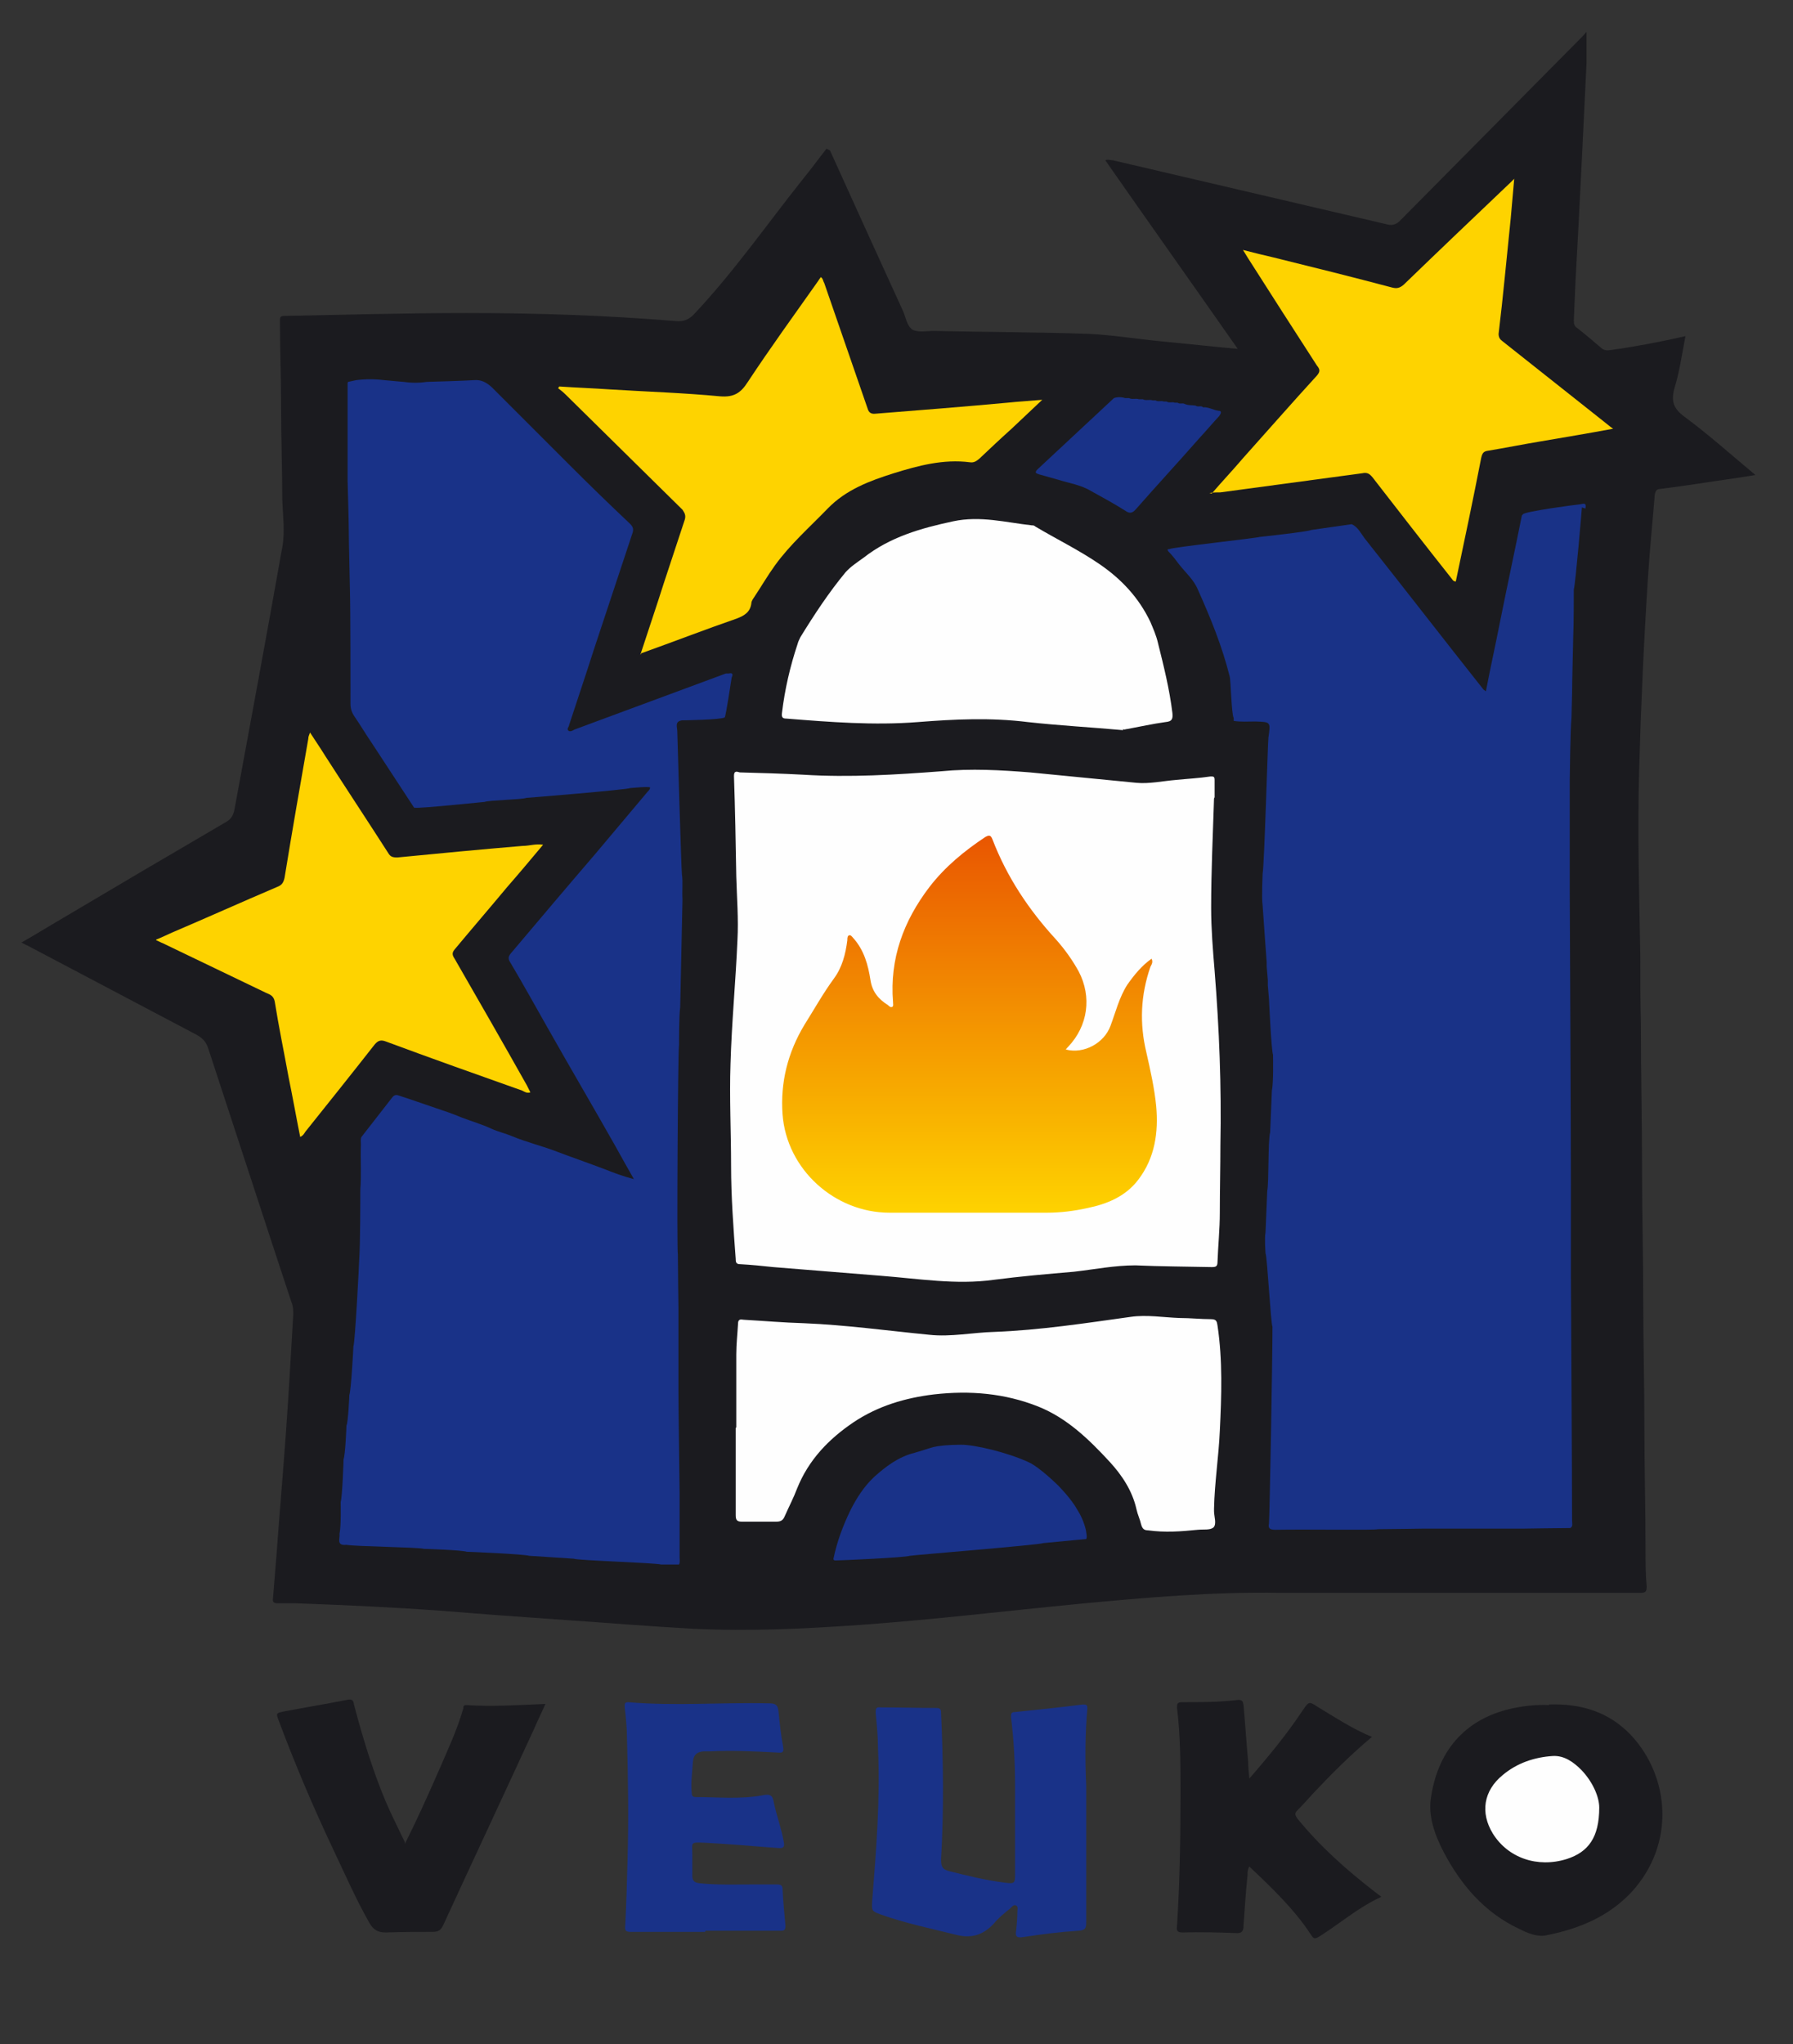 <?xml version="1.0" encoding="UTF-8"?>
<svg id="Vrstva_1" xmlns="http://www.w3.org/2000/svg" xmlns:xlink="http://www.w3.org/1999/xlink" version="1.1" viewBox="0 0 310 353.3">
  <rect x="0" y="0" width="310" height="353.3" fill="#333333" stroke="none"/>
  <!-- Generator: Adobe Illustrator 29.5.0, SVG Export Plug-In . SVG Version: 2.1.0 Build 137)  -->
  <defs>
    <style>
      .st0 {
        fill: url(#Nepojmenovaný_přechod_28);
      }

      .st1 {
        fill: #fed300;
      }

      .st2 {
        fill: #193288;
      }

      .st3 {
        fill: #1b1b1f;
      }

      .st4 {
        fill: #fefefe;
      }

      .st5 {
        fill: #193287;
      }
    </style>
    <linearGradient id="Nepojmenovaný_přechod_28" data-name="Nepojmenovaný přechod 28" x1="167.7" y1="209.5" x2="167.7" y2="144.4" gradientUnits="userSpaceOnUse">
      <stop offset="0" stop-color="#fed200"/>
      <stop offset="1" stop-color="#e95601"/>
    </linearGradient>
  </defs>
  <path class="st3" d="M143.5,26c4.2,9.3,8.4,18.5,12.6,27.7.5,1.1.7,2.7,1.7,3.3,1,.5,2.4.2,3.7.2,8.9.2,17.8.2,26.7.5,4.2.2,8.4.9,12.6,1.3,4.3.4,8.7.9,13.2,1.3-7.7-11-15.3-21.7-22.9-32.6.5-.2.9,0,1.3,0,15.8,3.7,31.7,7.4,47.5,11.1.8.2,1.4,0,2-.5,10.3-10.4,20.6-20.8,30.9-31.2.5-.5,1-1,1.5-1.6,0,1.8,0,3.6,0,5.4-.6,12.5-1.2,25-1.9,37.6-.1,2.3-.2,4.6-.3,6.9,0,.6.1,1,.6,1.3,1.4,1.1,2.7,2.2,4.1,3.4.5.5,1.1.5,1.7.4,4.3-.6,8.5-1.4,12.9-2.4-.6,3.1-1,6.1-1.9,9-.6,2.2-.2,3.5,1.7,4.9,4.2,3.1,8.1,6.6,12.3,10.1-2.4.4-4.5.7-6.6,1-3.3.5-6.6,1-9.8,1.4-.7,0-.9.4-1,1-.4,4.9-.9,9.8-1.2,14.7-.7,10.9-1.2,21.9-1.5,32.8-.3,10.7,0,21.5.2,32.2,0,3.9,0,7.8.1,11.8,0,8.5.2,16.9.2,25.4,0,7.2.2,14.5.2,21.7,0,7.3.2,14.6.2,21.9,0,7.2.2,14.5.2,21.7,0,2.2,0,4.3.2,6.5,0,.9-.2,1.1-1.1,1.1-14.3,0-28.6,0-43,0-6.4,0-12.9,0-19.3,0-11.6-.2-23.1.8-34.7,1.9-12.4,1.2-24.9,2.7-37.3,3.6-9.8.7-19.7,1.2-29.6.7-7.3-.4-14.6-1-21.9-1.5-7.1-.5-14.3-1-21.4-1.6-8.4-.6-16.9-1-25.4-1.3-1,0-2,0-3,0-.7,0-.9-.2-.8-.9.2-2.5.4-4.9.6-7.4.5-6.9,1.1-13.8,1.6-20.7.5-7,.9-14,1.3-20.9,0-.7,0-1.4-.3-2.1-1-3-2-6.1-3-9.1-3.8-11.6-7.6-23.2-11.4-34.8-.4-1.2-1-1.8-2.1-2.4-9.7-5.1-19.5-10.3-29.2-15.4-.3-.1-.6-.3-1-.5,1.8-1,3.4-2,5.1-3,10.1-6,20.3-12,30.4-17.9.8-.5,1.1-1.1,1.3-1.9,2.8-15.1,5.6-30.3,8.3-45.5.5-2.7.1-5.5,0-8.3,0-5.3-.2-10.6-.2-15.8,0-5-.2-10-.2-15,0-.6,0-.9.8-.9,10.5-.2,21-.5,31.5-.5,12.1,0,24.1.4,36.2,1.4,1.2.1,2.1-.2,3-1.1,6.9-7.3,12.6-15.5,18.8-23.3,1.4-1.7,2.7-3.5,4.2-5.4Z"/>
  <path class="st2" d="M187.8,308.6c0,7.9,0,15.7,0,23.6,0,1-.1,1.4-1.3,1.5-3.2.2-6.4.6-9.6,1.1-1.2.2-1.4-.2-1.2-1.2.1-1.1.2-2.1.2-3.2,0-.4.2-.9-.3-1.1-.4-.1-.7.3-1,.6-1,.8-2,1.6-2.8,2.6-1.8,1.9-3.8,2.6-6.5,1.9-4.4-1.1-8.8-2-13-3.5-1.6-.6-1.6-.6-1.5-2.4.7-8.8,1.4-17.5,1-26.3,0-2-.2-4.1-.4-6.1,0-.8,0-1.1.9-1,3.2,0,6.4.1,9.6.1.7,0,.8.3.8.8.4,8.5.5,16.9,0,25.4,0,1.3.3,1.7,1.4,2,3.2.8,6.4,1.6,9.7,2,1.6.2,1.7.1,1.7-1.5,0-5,0-10.1,0-15.1,0-4-.2-8-.7-12,0-.6,0-.9.7-.9,3.9-.4,7.8-.8,11.7-1.3.6,0,.8,0,.8.7-.4,4.4-.4,8.9-.2,13.3Z"/>
  <path class="st3" d="M267.8,294.6c5.6-.2,10.4,1.3,14.2,5.3,6.7,7.2,7.7,18.8.1,27.1-4,4.3-9.2,6.4-14.8,7.5-1.6.3-3.2-.4-4.6-1.1-6-2.8-10.1-7.6-13.1-13.3-1.5-2.9-2.7-6.1-2.2-9.4,1.3-8.7,6.5-13.9,14.4-15.5,2-.4,4.1-.6,6-.5Z"/>
  <path class="st3" d="M238.7,327.9c-3.9,1.8-7.1,4.6-10.6,6.8-.8.5-1,.4-1.5-.4-2.9-4.4-6.7-8-10.6-11.7-.3.5-.3,1-.3,1.4-.3,2.9-.5,5.9-.7,8.8,0,1-.3,1.4-1.4,1.3-3-.1-6.1-.2-9.1-.1-1,0-1.1-.3-1-1.2.5-7.7.6-15.4.6-23.1,0-4.8,0-9.7-.6-14.5,0-.7,0-1,.9-1,3.2,0,6.5,0,9.7-.4.8,0,.8.4.9.9.3,3.3.5,6.5.8,9.8,0,.9.1,1.8.2,2.9,3.4-3.9,6.6-7.8,9.3-11.9,1-1.4,1-1.5,2.5-.5,3,1.8,6,3.8,9.4,5.2-3.7,3.1-7,6.4-10.2,9.8-.9,1-1.8,2-2.7,2.9-.5.5-.4.8,0,1.4,3.9,4.8,8.4,8.8,13.3,12.6.4.3.8.6,1.2.9Z"/>
  <path class="st3" d="M70,318.7c2.1-4.2,3.9-8.2,5.7-12.3,1.6-3.7,3.3-7.3,4.4-11.1,0-.3,0-.6.5-.6,4.5.3,9,0,13.7-.2-.7,1.6-1.4,3-2,4.4-5.2,11.3-10.5,22.6-15.7,33.9-.4.8-.8,1.1-1.8,1.1-2.7,0-5.4,0-8.1.1-1.3,0-2.1-.4-2.8-1.6-2.4-4.2-4.3-8.6-6.4-13-3.4-7.2-6.5-14.5-9.3-22-.5-1.3-.5-1.3.9-1.6,3.7-.7,7.3-1.3,10.9-2,.9-.2,1.1.1,1.2.8,1.5,5.7,3.2,11.3,5.5,16.8,1,2.3,2.1,4.5,3.3,7Z"/>
  <path class="st2" d="M121.9,333.9c-4.3,0-8.6,0-12.8,0-.9,0-1.1-.2-1-1.1.2-3.8.3-7.6.4-11.4.2-7,.1-14-.1-21,0-1.8-.2-3.6-.4-5.4,0-.5,0-.8.6-.8,8.1.7,16.3,0,24.4.2,1.1,0,1.5.3,1.6,1.4.2,2,.4,4,.8,6.1.2,1-.2,1.1-1,1-3.9-.2-7.8-.4-11.7-.2-.4,0-.7,0-1.1,0-1.1.1-1.7.6-1.8,1.8-.1,1.8-.4,3.6-.2,5.4,0,.5.2.7.7.7,3.8,0,7.7.4,11.5-.3,1.4-.3,1.8,0,2,1.3.5,2.3,1.3,4.4,1.7,6.7.2.9,0,1.2-1,1.1-4.2-.3-8.4-.7-12.5-.9-2.8-.1-2.3-.2-2.3,2.2,0,1.2,0,2.3,0,3.5,0,.9.4,1.2,1.3,1.3,3,.3,5.9.2,8.9.2,1.5,0,3,0,4.4,0,.6,0,1,.1,1,.8.1,2.1.3,4.2.5,6.3,0,.8-.2.9-.9.9-4.3,0-8.6,0-12.9,0,0,0,0,0,0,0Z"/>
  <path class="st5" d="M273.5,87.7c0,.2-1.1,13.2-1.4,14.2,0,.6,0,6.1-.1,8.2,0,.5-.2,7.9-.2,9.9,0,.5-.1,3.2-.1,4-.2,2-.3,10.6-.3,10.9,0,6.4,0,12.8,0,19.2,0,.3.2,40.4.2,51.2,0,5.2,0,10.4,0,15.5,0,.4.2,34.4.2,42,0,.5.2,1-.3,1.3-2.2,0-7.6.1-8,.1-5.8,0-11.5,0-17.3,0-.4,0-5.8.1-8,.1-.3.2-12.1,0-17.7.1-.9,0-1.3-.2-1.1-1.1.1-.9.6-27.6.6-34-.3-.6-.9-12.1-1.2-12.7,0-.2-.2-2.6,0-3.6,0-.5.3-6.7.3-7.2.3-1.4.1-8.6.5-10.1,0-.5.3-6.7.3-7.2.3-1.4.2-5.6.2-6.2-.3-.7-.7-9.6-.7-9.6l-.2-2.4v-.9s-.2-2.4-.2-2.4v-.7s-.7-9.6-.7-9.8c-.2-1.4,0-5.1,0-5.5.3-1.5.9-23,1-23.5.4-2.8.4-2.7-2.3-2.8-1.2,0-2.4.1-3.7-.1v-.5c-.4-.7-.5-6.6-.7-7.2-1.3-5.2-3.3-10.1-5.5-15-.7-1.7-2.1-2.9-3.2-4.3-.6-.8-1.2-1.6-1.9-2.3-.2-.3-.2-.4.2-.4.4-.3,15.1-1.9,15.6-2.1,0,0,8.4-.9,8.9-1.2,0,0,6.3-.9,7-1,1.1.5,1.6,1.6,2.2,2.4,6.9,8.7,13.7,17.5,20.6,26.2,0,0,.2.1.4.3.8-4.2,1.7-8.2,2.5-12.3,1.2-6,2.5-12,3.7-18,0-.1.1-.2.2-.3.2-.5,9.4-1.7,9.6-1.7.6,0,1.5-.6,1.2.7Z"/>
  <path class="st2" d="M71.6,139.6c-2.4-3.7-4.8-7.3-7.2-11-1.1-1.6-2.1-3.3-3.2-4.9-.4-.6-.6-1.3-.6-2,0-2.5,0-16.6-.1-19.8,0-.4-.2-8.5-.2-10.5,0-1.3-.2-8.2-.2-8.3,0-5.6,0-11.2,0-16.8,0-.1,0-.2.1-.3l1.4-.3c1.6-.2,3.2-.2,4.8,0,.2,0,3.1.3,3.4.3,1.3.2,2.7.2,4,0,.2,0,7-.2,8.2-.3,1.2-.1,2.1.4,3,1.2,4.5,4.5,9,9,13.5,13.5,3.4,3.4,6.9,6.8,10.4,10.1.6.6.7,1,.4,1.8-2.2,6.6-4.4,13.3-6.6,19.9-1.4,4.4-2.9,8.8-4.3,13.1,0,.3-.5.7-.1,1,.3.2.7,0,1-.2,8.7-3.2,17.5-6.5,26.2-9.7.1,0,.3,0,.5,0,.8-.2.7.3.5.7,0,0-1,6.7-1.2,6.9-.7.4-7,.5-7.4.5-1.3.2-.8,1.2-.8,1.9,0,.6.7,24.1.8,24.7.2,1.4,0,2.9.1,4.3,0,.5-.4,18.2-.4,18.7-.2,1.2-.2,6-.2,6.5-.2,1.2-.4,35.9-.2,36.2,0,2.6.1,8.8.1,9.2,0,4.8,0,9.6,0,14.5,0,2.6.2,17,.2,17.7,0,3.7,0,7.3,0,11,0,.4.1.8-.1,1.2h-3.1c-1.2-.3-14.5-.7-15.1-1-.2,0-7.4-.5-7.7-.5-.9-.3-10.5-.7-10.8-.7-.9-.3-7.1-.5-7.4-.5-1-.3-11.9-.4-13.4-.7-1.8.2-1.1-1.1-1.2-1.9.3-1.4.2-5.1.2-5.5.3-1,.5-7.1.5-7.4.3-.7.5-5.5.5-5.8.3-.6.5-5.1.5-5.3.3-.7.7-8.1.7-8.4.3-.7,1-14.4,1-14.9.2-2.6.2-11.2.2-12.2.2-2.6,0-5.2.1-7.8,0-.4-.1-.9.1-1.3,1.8-2.3,3.5-4.5,5.3-6.8.3-.4.6-.5,1-.4,2.2.7,4.4,1.5,6.5,2.2,1.5.5,3,1,4.4,1.6,1.8.7,3.6,1.2,5.3,2,1.1.5,2.4.8,3.6,1.3,2.4,1,4.9,1.6,7.3,2.5,2.9,1.1,5.8,2.1,8.7,3.2,1.5.6,3.1,1.2,5,1.7-1.2-2.1-2.2-3.9-3.2-5.7-3.9-6.9-7.9-13.7-11.8-20.6-2.1-3.7-4.2-7.5-6.4-11.2-.4-.6-.3-1,.1-1.5,4.9-5.8,9.8-11.6,14.7-17.3,3-3.6,6-7.1,9-10.7.2-.2.4-.4.4-.7-.3-.2-3.3.1-3.4.1-.6.3-17.8,1.7-18,1.7-.6.3-6.6.4-7.2.7-.2,0-11.6,1.2-12.1,1Z"/>
  <path class="st4" d="M209.9,138c-.2,6.3-.5,12.6-.5,18.9,0,3.6.3,7.3.6,10.9.8,10,1.2,20,1,30.1,0,3.9-.1,7.8-.1,11.7,0,2.8-.3,5.7-.4,8.5,0,.8-.3.9-1,.9-4.4-.1-8.8-.1-13.2-.3-3.6,0-7.1.7-10.6,1.1-4.7.4-9.3.8-13.9,1.4-6.5.9-13-.2-19.5-.7-6.2-.5-12.4-1-18.6-1.5-1.9-.2-3.8-.4-5.7-.5-.7,0-.8-.3-.8-.9-.4-5.4-.8-10.8-.8-16.2,0-5.8-.3-11.7-.1-17.5.2-7.1.9-14.3,1.2-21.4.2-3.7-.1-7.3-.2-11-.1-5.8-.2-11.6-.4-17.4,0-1,.6-.7,1-.6,3.7.1,7.3.2,11,.4,8,.5,16,0,23.9-.6,5.1-.5,10.2-.2,15.3.2,6.1.6,12.2,1.2,18.4,1.8,2.2.2,4.5-.3,6.8-.5,2-.2,4-.3,6-.6.5,0,.7,0,.7.6,0,1,0,2,0,3h0Z"/>
  <path class="st4" d="M194.2,126.2c-5.5-.5-11.1-.8-16.5-1.4-6.4-.8-12.7-.5-19,0-7.6.6-15.2,0-22.7-.6-.7,0-.9-.2-.8-1,.5-4.1,1.4-8,2.7-11.9.1-.4.3-.8.5-1.2,2.4-3.9,4.9-7.7,7.8-11.2.9-1,2-1.7,3.1-2.5,4.6-3.6,9.9-5.1,15.5-6.3,4.7-1,9.1.2,13.6.7.2,0,.4,0,.6.2,3.7,2.2,7.6,4.1,11.1,6.5,3.8,2.6,6.8,5.8,8.8,10,.5,1.2,1,2.3,1.3,3.6,1,4,2,8,2.5,12.1.1,1,0,1.5-1.2,1.6-2.2.3-4.4.8-6.6,1.2-.3,0-.5.2-.8,0Z"/>
  <path class="st1" d="M209.5,85.3c1.9-2.2,3.7-4.1,5.4-6.1,4.3-4.8,8.5-9.6,12.8-14.3.6-.7.5-1.1,0-1.7-4-6.2-8-12.4-12-18.7-.2-.3-.4-.7-.8-1.3,1.9.5,3.6.9,5.3,1.3,6.9,1.7,13.7,3.4,20.5,5.2.8.2,1.3.1,2-.5,6.1-5.9,12.3-11.8,18.5-17.7.1-.1.3-.3.6-.6-.2,2.4-.4,4.6-.6,6.8-.7,6.7-1.3,13.4-2.1,20,0,.7.3,1,.7,1.3,5.9,4.7,11.9,9.4,17.8,14.1.4.3.7.6,1.3,1-4.3.8-8.5,1.5-12.6,2.2-3,.5-6,1.1-9,1.6-.8.1-1,.4-1.2,1.2-1.4,7.2-2.9,14.3-4.4,21.4-.5,0-.6-.4-.8-.6-4.6-5.8-9.1-11.6-13.6-17.4-.5-.6-.9-.9-1.8-.7-8.1,1.1-16.3,2.2-24.5,3.3-.5,0-1.1,0-1.9.1Z"/>
  <path class="st4" d="M127.3,246.7c0-4.2,0-8.4,0-12.6,0-1.8.2-3.5.3-5.3,0-.8.4-.8,1-.7,3.5.2,6.9.5,10.4.6,7.3.3,14.5,1.3,21.7,2,3.7.4,7.5-.4,11.2-.5,7.9-.3,15.7-1.5,23.6-2.6,2.8-.4,5.6.1,8.5.2,1.8,0,3.6.2,5.4.2.9,0,1,.4,1.1,1.1.9,6,.7,12.1.4,18.2-.2,4.5-.9,8.9-1,13.4,0,.2,0,.3,0,.5,0,.9.5,2.2-.1,2.8-.6.5-1.7.3-2.7.4-2.9.3-5.7.5-8.6.1-.7,0-1-.3-1.2-1-.2-.9-.6-1.7-.8-2.6-.7-3.2-2.5-5.9-4.6-8.2-3.6-3.9-7.4-7.6-12.4-9.6-5.8-2.3-11.8-2.8-18-2.1-5,.6-9.7,2-13.9,4.8-4.3,2.9-7.8,6.5-9.8,11.5-.6,1.6-1.4,3.1-2.1,4.7-.3.7-.6,1-1.5,1-2,0-3.9,0-5.9,0-.8,0-1.1-.2-1.1-1.1,0-5,0-10.1,0-15.1,0,0,0,0,0,0Z"/>
  <path class="st1" d="M27,162.4c1-.4,1.8-.8,2.7-1.2,6.1-2.6,12.1-5.3,18.2-7.9.8-.3,1.1-.7,1.3-1.6,1.3-8,2.7-16,4.1-24,0-.3.1-.6.3-1.1.9,1.4,1.8,2.7,2.6,4,3.6,5.6,7.3,11.2,10.9,16.8.4.7.8.8,1.6.8,7.2-.7,14.5-1.4,21.7-2,1.1,0,2.2-.4,3.5-.2-2.1,2.5-4.1,4.9-6.2,7.3-3,3.6-6.1,7.2-9.1,10.8-.5.6-.4,1,0,1.6,4.2,7.3,8.4,14.6,12.5,21.9.2.4.4.8.6,1.2-.6.2-1-.1-1.4-.3-7.9-2.8-15.8-5.6-23.6-8.5-.8-.3-1.3-.2-1.9.5-4,5.1-8,10.1-12,15.1-.2.3-.4.7-.9.9-.7-3.5-1.3-6.9-2-10.3-.8-4.4-1.7-8.7-2.4-13.1-.2-1-.8-1.2-1.5-1.5-6-2.9-11.9-5.7-17.9-8.6-.3-.1-.6-.3-1.1-.5Z"/>
  <path class="st1" d="M110.7,113.2c1.4-4.3,2.8-8.4,4.1-12.5,1.2-3.6,2.4-7.3,3.6-10.9.2-.7,0-1.1-.4-1.7-6.7-6.6-13.4-13.2-20.2-19.9-.4-.4-.9-.8-1.3-1.1,0,0,.1-.2.2-.3,2.9.2,5.8.3,8.7.5,6.4.4,12.8.6,19.1,1.2,2.4.2,3.6-.6,4.8-2.5,3.9-5.9,8.1-11.7,12.2-17.5.1-.2.3-.4.4-.6.4.2.4.7.6,1,2.5,7.2,5,14.5,7.5,21.7.2.7.6,1,1.4.9,7.6-.6,15.2-1.2,22.8-1.9,1.9-.2,3.8-.3,6-.5-1.9,1.8-3.6,3.4-5.3,5-1.9,1.7-3.8,3.5-5.6,5.2-.5.4-.9.7-1.6.6-4.6-.6-9,.6-13.2,1.9-4.1,1.3-8.2,2.8-11.4,6.1-3.1,3.2-6.5,6.2-9.1,9.8-1.3,1.8-2.4,3.7-3.6,5.5-.2.3-.5.7-.5,1.1-.2,1.5-1.2,2.1-2.5,2.6-5.5,1.9-10.9,4-16.5,6Z"/>
  <path class="st2" d="M144.5,269.7c-.2,0-.4,0-.4-.3.6-2.9,1.6-5.6,2.9-8.3,1.1-2.2,2.4-4.2,4.1-5.8,2-1.8,4.2-3.5,7-4.2,1.1-.3,2.2-.7,3.3-1,.8-.2,2.5-.4,4.8-.4s7.9,1.3,11.6,3c2,.9,5.2,4.1,5.2,4.1,0,0,2.2,2.2,3.3,4.2,1.1,1.7,1.5,3.6,1.5,3.8s.2.8,0,1.2c-.2,0-7.3.7-7.4.7-.5.3-22.8,2.1-23.1,2.2-.8.3-12,.8-12.8.8Z"/>
  <path class="st2" d="M208,70.4c.9-.1,1.8.5,2.7.6.6,0,.4.5.1.9-1.2,1.3-2.3,2.6-3.5,3.9-3.6,4.1-7.3,8.1-10.9,12.2-.6.7-1.1.8-1.8.3-1.9-1.2-3.9-2.3-5.9-3.4-1.8-1.1-3.9-1.4-5.8-2-1.1-.3-2.1-.6-3.2-.9-.6-.2-.9-.3-.3-.9,4.4-4.1,8.8-8.2,13.2-12.3.6-.2,1.3-.2,1.9,0,.2,0,.5,0,.7,0,.5.3,1.2,0,1.7.2.2,0,.5,0,.7,0,.5.3,1.1,0,1.7.2.2,0,.3,0,.5,0,.4.3,1,0,1.4.2.2,0,.3,0,.5,0,.4.3,1,0,1.4.2.2,0,.3,0,.5,0,.4.3.8,0,1.2.2.6.3,1.3.2,1.9.3.4.3.8,0,1.2.2Z"/>
  <path class="st4" d="M276.5,312.4c0,5.2-1.9,7.7-5.6,8.9-5.1,1.6-10.2-.2-12.8-4.4-2.2-3.6-1.6-7.4,1.7-10.1,2.5-2.1,5.5-3.1,8.7-3.3,2-.1,3.6,1.1,4.9,2.4,2.1,2.2,3.1,4.8,3.1,6.5Z"/>
  <path class="st0" d="M184.3,181.4c3.1.8,6.6-1.1,7.7-4.1.9-2.4,1.5-4.9,2.9-7.1,1.2-1.7,2.5-3.3,4.2-4.5.3.6,0,1-.2,1.4-1.7,4.9-1.9,9.8-.7,14.8.7,3.1,1.4,6.2,1.7,9.3.4,4.5-.2,8.9-3.1,12.7-2.2,2.9-5.4,4.2-8.8,4.9-2.3.5-4.6.8-7,.8-9.1,0-18.2,0-27.2,0-9.5,0-17.8-7.5-18.5-17-.4-5.5.9-10.7,3.8-15.5,1.7-2.7,3.2-5.4,5.1-8,1.4-1.9,2-4.2,2.3-6.6,0-.3,0-.6.2-.8.4-.2.6.2.8.4,1.9,2.1,2.6,4.7,3,7.3.3,2,1.4,3.3,3,4.3.2.2.5.5.8.3.2-.1.1-.5.1-.8-.6-7.5,1.8-14,6.3-19.9,2.7-3.5,6-6.2,9.6-8.6.7-.4,1-.4,1.3.4,2.5,6.5,6.3,12.2,11,17.3,1.5,1.7,2.8,3.5,3.9,5.5,2.3,4.4,1.6,9.4-1.8,13-.1.1-.3.3-.5.6Z"/>
</svg>